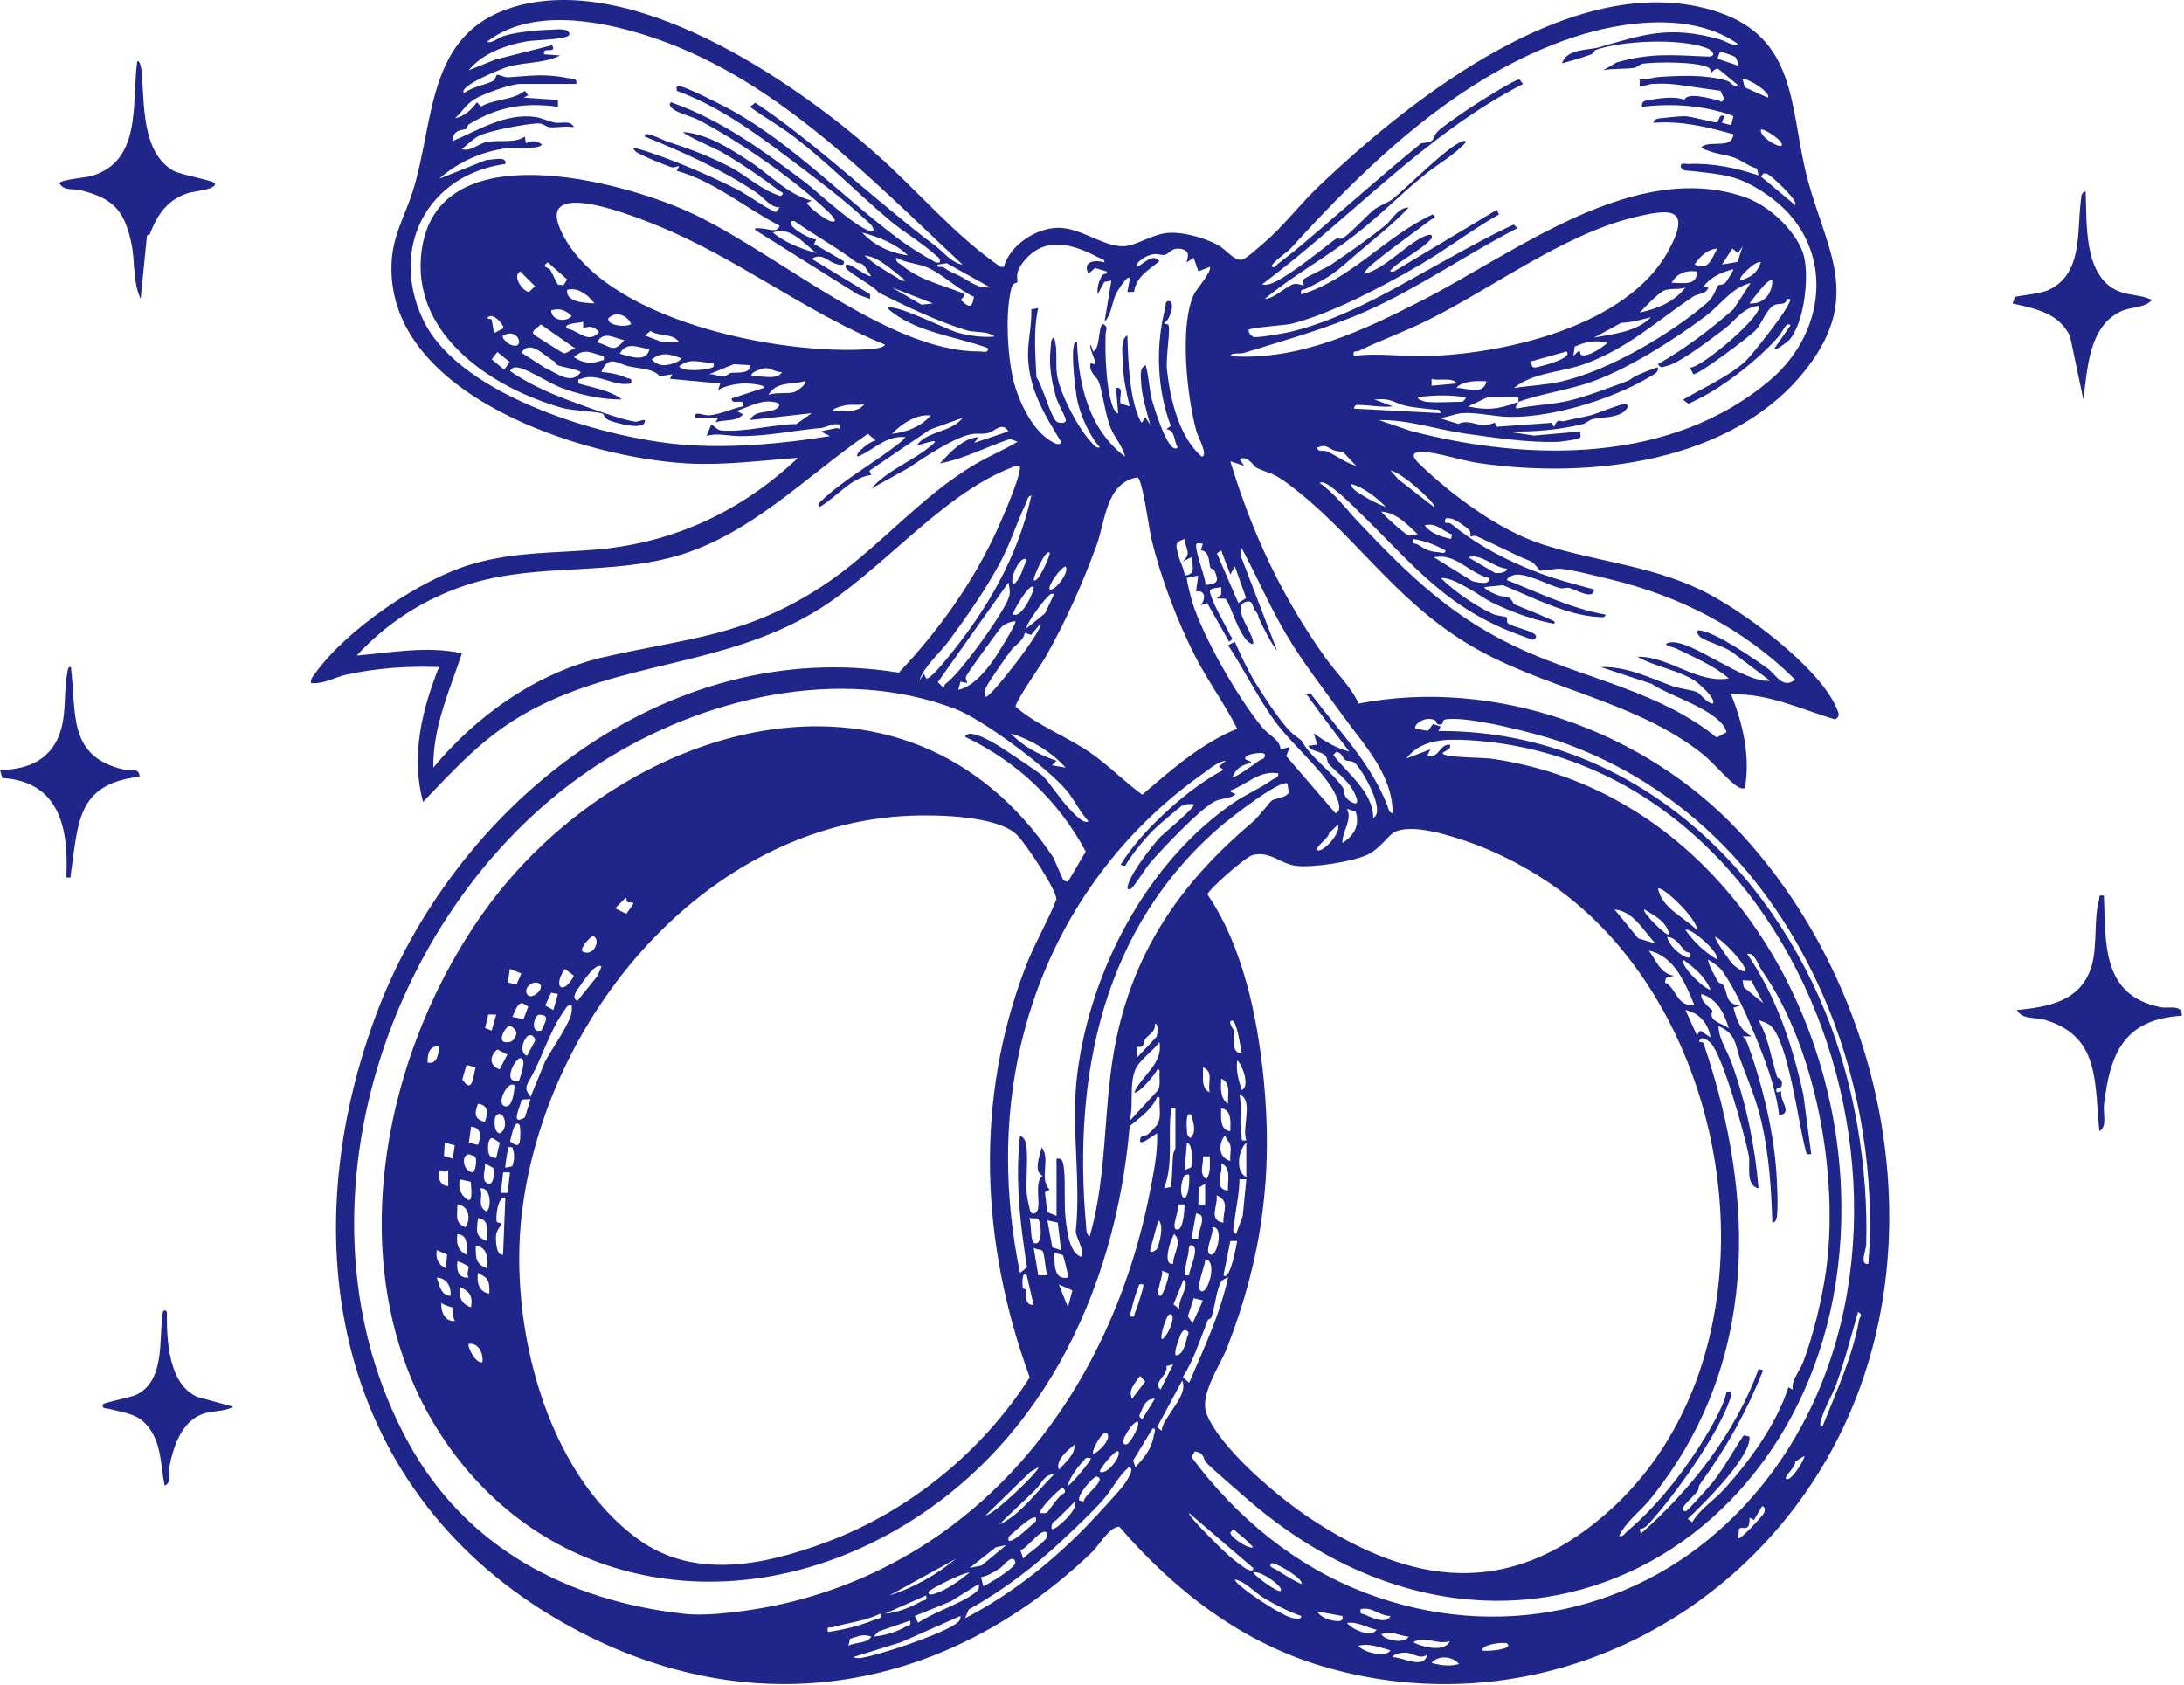 <svg xmlns="http://www.w3.org/2000/svg" width="955" height="737" viewBox="0 0 955 737" fill="none"><path d="M223.996 3.245C275.876 -12.835 345.846 34.395 382.986 67.205C401.366 83.445 417.156 102.685 437.496 116.705L438.967 116.725L438.977 116.694C441.517 107.355 452.806 99.795 462.496 99.615C473.236 99.425 483.887 109.295 493.257 107.455C498.177 106.495 504.026 102.705 509.746 101.955C516.496 101.065 526.187 103.835 532.227 106.955C536.006 108.905 539.757 114.385 543.227 113.515C545.067 113.054 550.686 107.915 552.606 106.285C561.276 98.895 568.237 89.515 576.467 81.665C617.567 42.445 690.226 -14.925 750.996 5.185C784.856 16.384 782.766 45.515 789.286 73.894C796.856 106.845 815.416 127.845 790.406 160.604C758.416 202.504 695.286 209.604 646.656 202.524C639.526 201.484 628.656 197.875 622.446 197.655C616.236 197.435 617.726 200.085 620.986 203.205C635.116 216.745 655.577 231.915 674.217 237.975C697.127 245.425 720.677 247.084 743.377 257.814C761.177 266.225 795.657 291.625 803.217 309.975C804.047 311.994 804.756 313.265 802.417 314.604C787.547 310.214 772.896 302.974 756.996 303.694C762.146 316.674 765.436 330.754 762.986 344.694C761.436 344.994 760.676 344.535 759.446 343.745C755.626 341.285 749.047 333.335 744.477 329.715C714.007 305.625 673.746 301.235 641.076 281.115C608.406 260.995 591.477 232.505 562.887 211.305C556.407 206.505 554.666 207.054 549.246 204.484C548.376 204.073 545.746 199.045 541.986 200.715L543.986 203.694L537.986 201.715C547.466 233.065 560.547 260.995 579.557 287.635C584.247 294.205 590.887 300.425 594.047 307.685C653.777 296.055 719.476 319.715 760.496 363.685C821.846 429.435 845.197 534.175 808.837 618.055C770.537 706.425 673.517 756.375 579.217 728.965C542.997 718.435 513.747 695.755 489.427 667.645C485.167 667.645 480.187 676.204 477.517 678.765C413.537 740.055 329.587 754.815 250.307 711.885C149.777 657.445 126.147 548.435 163.937 445.175C197.657 353.055 290.936 277.515 393.026 294.165C410.246 276.065 425.836 254.265 436.146 231.385C438.747 225.605 445.257 210.755 445.967 205.185C446.317 202.435 443.727 203.935 442.267 204.495C411.487 216.325 385.097 250.285 356.307 267.535C316.187 291.565 272.026 289.005 231.656 310.885C212.406 321.325 199.866 335.145 184.996 350.705C179.566 330.885 184.477 310.275 191.977 291.715C178.447 291.175 164.966 292.145 151.736 294.965C146.446 296.095 141.536 299.335 135.986 298.705C135.746 296.865 137.026 295.575 137.996 294.225C151.896 274.965 184.417 252.824 207.217 246.444C226.007 241.184 242.457 241.945 261.276 240.285C295.026 237.305 324.497 223.335 348.967 200.205C332.897 201.385 316.627 203.575 300.427 202.665C254.747 200.095 169.927 173.005 171.177 116.215C171.467 103.115 176.907 95.015 180.477 83.725C190.126 53.185 186.207 14.955 223.996 3.245ZM637.986 727.685C635.266 724.235 628.816 723.665 625.996 727.205C629.896 728.285 634.056 728.865 637.986 727.685ZM614.507 722.685C613.547 722.665 609.056 723.155 608.996 724.685C613.356 724.715 622.827 730.174 623.977 723.694C620.587 725.854 617.997 722.745 614.507 722.685ZM393.967 718.175L372.996 724.685C374.456 725.125 375.216 725.265 376.746 725.005C385.476 723.485 409.236 715.455 416.696 710.905C418.266 709.945 420.307 708.924 419.977 706.694L393.967 718.175ZM607.986 721.705C603.316 720.415 598.916 718.475 593.986 719.705C595.907 722.515 606.046 725.185 607.986 721.705ZM658.977 718.705C658.107 718.015 648.567 718.785 647.986 721.685C648.946 722.435 662.326 721.375 658.977 718.705ZM633.986 717.705C628.316 719.535 622.836 714.975 617.996 718.185C621.826 720.305 631.746 722.745 633.986 717.705ZM380.986 715.705C377.216 714.385 375.196 715.655 371.666 716.685L370.996 719.694C374.056 718.094 379.146 718.795 380.986 715.715V715.705ZM615.986 715.705C611.686 715.455 608.256 712.755 603.986 714.705C605.677 717.505 614.346 718.935 615.986 715.705ZM384.187 713.455L381.986 715.694C386.476 715.364 392.356 713.655 396.116 711.305C397.436 710.475 398.506 711.195 397.977 708.705L384.187 713.455ZM601.977 712.705C597.587 711.785 593.696 709.075 588.986 709.705C590.887 712.415 599.636 716.435 601.977 712.705ZM384.977 705.694C378.307 708.874 371.227 709.575 364.307 711.555C362.627 712.035 361.506 710.805 361.996 713.685C368.826 712.785 376.576 710.805 382.986 708.135C384.556 707.485 385.446 708.274 384.986 705.694H384.977ZM415.666 700.354L399.996 706.705H399.986L401.477 709.665C408.277 704.995 420.076 701.384 426.356 696.564C427.986 695.315 428.277 694.834 427.977 692.694L415.666 700.354ZM575.986 704.705C576.976 706.795 580.417 708.245 582.557 708.625C584.457 708.965 587.816 709.605 586.986 706.705L575.986 704.705ZM607.981 706.704C603.114 706.651 600.054 702.515 594.996 703.694C594.506 706.304 595.496 705.455 596.986 706.145C599.524 707.344 606.434 710.539 607.981 706.704ZM539.986 690.694C540.296 691.914 541.597 692.835 542.517 693.655C546.657 697.315 559.736 705.994 564.696 707.475C565.556 707.735 569.207 708.514 568.977 706.694V706.705C563.537 704.825 557.367 701.705 552.467 698.705C548.307 696.165 544.756 691.744 539.986 690.694ZM493.486 641.715C489.046 645.555 486.226 651.465 482.496 655.705C477.286 661.625 470.676 667.775 465.496 672.665C452.696 684.755 439.106 695.255 423.616 703.835L421.986 707.694C443.896 696.344 463.376 680.345 480.026 662.215C483.546 658.375 487.856 653.715 490.626 650.405H490.637C491.377 649.515 497.176 641.615 493.486 641.715ZM642.477 323.705C632.707 323.115 621.436 323.105 614.986 331.685L625.467 327.694L623.986 330.685C629.386 331.815 629.537 325.185 633.977 325.705C635.136 328.015 629.887 328.775 630.986 329.685C633.026 331.375 648.586 331.274 652.356 331.814C744.066 344.984 801.586 431.765 805.026 520.145C810.846 670.024 664.127 758.835 544.967 655.205C542.027 652.645 528.609 641.057 527.257 639.405C526.037 637.915 526.806 635.355 522.467 634.725L520.996 637.165C540.486 663.515 566.517 685.044 597.437 696.734C654.606 718.354 716.706 705.265 759.326 662.045H759.337C865.837 554.055 797.146 333.085 642.477 323.705ZM417.757 310.035C367.087 290.705 306.857 305.185 262.467 333.675C169.167 393.565 123.757 530.725 178.467 630.715C203.897 677.195 248.656 700.195 299.416 705.765C311.066 707.045 331.386 703.954 343.026 701.234C430.516 680.814 485.817 607.355 502.677 521.885C504.377 513.275 506.277 504.494 505.977 495.694C505.683 495.308 496.247 503.313 498.967 497.185C499.337 496.345 501.107 496.785 501.887 496.095C507.607 490.975 507.406 490.085 506.986 482.175C506.926 481.055 507.646 479.435 505.996 479.705C503.576 485.265 498.596 488.655 493.986 492.435C487.686 565.725 454.116 635.245 387.996 671.215C318.976 708.775 237.056 694.815 193.146 628.015C148.027 559.375 165.756 463.435 211.156 399.375C269.796 316.635 395.296 277.665 460.576 374.944L464.977 384.995L466.946 385.685L474.767 372.375C462.717 349.995 444.857 333.184 421.977 322.194C423.927 317.695 437.176 326.435 439.906 328.255C442.636 330.075 454.396 337.865 455.916 339.245C458.196 341.315 464.586 350.704 467.356 353.435C469.246 355.295 473.587 360.645 475.977 359.185C472.357 355.305 469.757 349.684 466.427 345.734C457.847 335.524 429.536 314.515 417.746 310.015L417.757 310.035ZM386.986 705.685C392.086 705.335 398.587 702.775 403.007 700.185C404.307 699.425 405.526 700.364 404.977 697.705V697.694L386.986 705.685ZM388.986 697.685C399.096 694.545 409.876 688.485 417.986 681.705L388.986 697.685ZM423.986 687.705C421.367 687.525 406.112 695.192 406.007 696.194C405.807 698.214 408.707 696.944 409.477 696.694C413.996 695.214 420.196 690.775 423.986 687.705ZM559.977 695.685C561.666 694.044 550.526 686.305 547.986 687.705C549.007 689.465 558.917 696.725 559.977 695.685ZM443.977 683.205C443.077 678.885 438.427 685.064 437.477 685.685C435.137 687.225 431.627 689.375 428.967 689.705L429.986 693.694H429.996C432.426 692.594 444.445 685.445 443.977 683.205ZM568.977 692.694C570.765 690.784 557.196 682.735 555.986 683.705C554.267 685.095 557.246 685.934 557.856 686.314C561.466 688.574 565.087 690.905 568.967 692.705L568.977 692.694ZM642.757 368.425C634.657 365.575 617.546 359.895 609.706 363.925C607.266 365.175 603.306 371.135 598.366 373.585C591.756 376.855 573.866 379.595 566.566 378.615C559.806 377.715 555.326 372.005 547.727 373.944C544.557 374.754 528 389.362 528.007 391.194C543.397 413.714 549.767 444.335 552.517 471.395C556.777 513.255 551.866 549.895 536.736 588.955C533.506 597.295 524.257 610.144 527.666 618.484C533.946 633.854 559.227 654.965 573.057 664.115C617.506 693.525 659.736 698.855 701.986 662.215C779.466 595.015 763.086 452.925 685.606 392.075H685.627C673.277 382.375 657.587 373.655 642.757 368.425ZM519.986 661.705C518.979 662.737 536.007 679.245 537.757 680.705C538.788 681.566 544.167 685.755 545.017 686.135C545.967 686.565 548.146 687.625 547.986 685.705H547.977L519.986 661.705ZM435.437 676.645L423.986 685.685L429.196 684.615L439.986 675.705L435.437 676.645ZM444.626 365.055C436.226 356.765 410.036 356.265 398.496 356.705C308.166 360.175 237.967 445.525 228.106 531.314C222.596 579.244 238.317 643.555 279.047 673.125C303.687 691.015 334.466 684.425 361.246 674.455C397.476 660.965 429.507 634.854 450.267 602.354C428.877 543.845 425.996 481.375 448.496 422.705C452.366 412.625 458.017 403.295 461.967 393.265C461.676 388.692 449.269 370.053 445.003 365.446L444.626 365.055ZM457.986 671.215C456.866 665.755 448.436 678.304 446.126 677.814H446.116L447.486 681.675C448.976 679.345 458.496 673.725 457.986 671.215ZM540.986 670.194C539.397 668.944 539.816 667.945 537.996 670.205C537.717 671.985 545.686 677.504 547.986 676.685C546.156 674.455 543.256 671.984 540.986 670.194ZM452.986 663.705C451.546 662.395 444.496 669.015 443.086 670.295C441.976 671.305 440.576 671.775 440.996 673.694C442.436 675.004 449.486 668.384 450.896 667.104C452.006 666.095 453.406 665.625 452.986 663.705ZM770.486 658.725L766.967 664.715L764.996 663.705C765.356 670.795 761.486 666.955 760.446 668.665L759.998 672.696C760.826 673.814 770.227 663.334 771.007 662.215C772.267 660.385 771.646 658.635 770.486 658.725ZM770.366 424.325C768.906 422.265 767.156 416.125 763.996 417.185C776.586 435.415 783.847 457.175 788.547 478.715L791.986 504.685C789.786 505.065 789.976 504.514 789.486 502.734C786.326 491.254 782.106 456.265 774.446 448.725C773.556 447.855 770.377 446.344 768.977 446.194C773.357 453.864 774.436 462.765 777.066 470.915C777.367 471.835 779.877 471.465 779.007 475.075C778.786 475.975 775.787 475.245 776.986 477.694L778.977 477.194C777.727 481.004 784.376 486.895 777.986 487.685C776.306 474.855 771.787 463.295 766.877 451.465C763.527 443.395 758.456 432.025 752.956 424.415C751.816 422.835 748.716 420.725 746.996 419.685C746.226 420.585 750.357 427.695 751.137 429.085C751.707 430.105 753.346 430.385 753.696 430.975C755.466 433.935 754.296 439.345 760.986 439.705L757.977 440.705C759.547 446.105 760.686 450.395 765.986 453.205H761.996C762.916 454.015 763.606 454.985 764.036 456.155C770.256 472.785 775.347 493.735 776.677 511.505C777.027 516.145 777.626 528.025 776.956 532.165C776.766 533.335 776.326 534.535 774.996 534.705C774.526 520.055 773.627 505.425 770.307 490.885C768.117 481.255 764.537 472.785 761.167 463.935C758.617 457.205 759.666 452.335 751.477 448.715C751.327 453.925 755.326 459.545 757.246 464.944C763.556 482.614 767.397 500.995 768.967 519.715C762.997 518.275 765.507 509.495 764.727 505.465C762.977 496.485 753.437 461.785 748.047 456.145C747.147 455.205 743.946 452.585 742.986 455.215C742.676 456.065 744.556 455.225 744.956 456.405C768.156 524.725 769.006 597.255 721.496 655.715C717.176 661.025 711.116 665.225 707.986 671.694C709.866 672.134 710.366 670.645 711.486 669.705C726.046 657.495 739.977 638.975 749.177 622.395C751.387 618.415 754.066 613.045 754.996 608.705C757.806 608.205 757.226 609.705 756.536 611.755C751.256 627.405 731.986 654.525 720.536 666.785C719.576 667.815 718.436 668.564 716.996 668.734L717.486 670.705C739.746 651.075 758.637 626.855 769.007 598.715L770.977 599.205C764.047 616.635 755.347 632.475 744.347 647.635C741.717 651.255 743.507 649.525 742.517 651.665C741.726 653.365 736.786 657.415 735.996 659.225C735.486 660.405 736.407 661.295 737.477 660.705C738.227 660.295 747.827 649.625 748.967 648.185C753.797 642.105 758.026 634.134 762.486 627.685L764.996 628.215C765.996 636.925 744.556 657.995 737.996 664.225L739.967 665.685C743.297 659.915 749.506 656.164 753.956 651.225C765.326 638.625 776.747 622.864 782.007 606.694L783.977 607.715C783.057 604.015 786.876 599.735 788.446 595.675C792.766 584.535 796.757 567.935 798.467 555.725C804.187 514.855 794.226 458.165 770.356 424.345L770.366 424.325ZM461.656 664.984C460.017 665.254 459.417 668.054 459.996 668.685C460.956 669.725 472.086 659.954 469.986 656.694H469.977L461.656 664.984ZM460.986 644.705C456.667 644.635 455.426 648.805 453.017 651.225C447.757 656.485 442.186 661.395 436.986 666.685C446.416 662.345 453.536 651.955 460.986 644.705ZM450.486 643.694L430.996 662.694C433.956 662.954 455.175 642.756 453.986 641.705L450.486 643.694ZM464.486 650.725C463.745 650.656 453.568 660.393 454.986 661.694C455.906 661.644 456.956 661.945 457.786 661.465C458.426 661.095 462.906 653.974 464.986 653.194C466.626 652.434 465.116 650.785 464.486 650.725ZM479.467 645.694C478.327 645.454 470.627 654.004 471.977 656.185L473.967 656.685C473.117 654.425 484.836 646.825 479.467 645.694ZM70.967 575.174C71.137 573.684 71.757 572.115 72.967 573.694L72.977 573.704C72.837 585.694 73.567 605.365 86.297 610.885L101.987 615.194C97.807 617.504 92.657 616.774 88.267 618.484C79.287 621.985 75.807 632.625 74.087 641.305C73.547 644.025 75.267 648.344 71.997 649.694C70.197 641.134 70.747 632.225 65.417 624.765C60.667 618.105 55.097 618.094 47.967 616.164C46.647 615.804 44.407 616.254 44.967 614.204C45.198 613.364 57.198 611.154 59.688 609.914C71.957 603.814 69.597 586.834 70.967 575.174ZM476.986 637.705C474.436 637.235 474.867 637.715 473.677 638.925C471.577 641.065 467.306 646.684 466.996 649.694C468.606 649.094 477.605 638.186 476.986 637.705ZM784.937 639.215C785.486 641.345 779.958 645.724 780.986 646.694C782.946 648.544 789.675 637.417 788.977 636.705L784.937 639.215ZM488.977 634.694C487.946 633.546 480.168 642.954 480.986 643.685C484.346 645.085 490.537 636.434 488.977 634.694ZM469.977 631.694C466.987 634.094 461.387 638.624 462.996 642.694C465.806 639.604 470.117 636.174 469.977 631.694ZM504.526 627.725C504.696 626.685 505.866 624.465 503.996 624.705L495.477 638.705L496.486 641.675C500.476 637.165 503.516 633.825 504.526 627.725ZM483.977 626.705C482.197 625.165 477.098 634.592 477.996 635.694C480.516 635.274 486.436 628.825 483.977 626.705ZM492.486 631.675C494.666 631.625 501.286 617.365 495.316 623.035C494.336 623.966 488.617 631.755 492.486 631.675ZM505.946 624.155L507.977 625.685C508.247 622.525 510.257 620.375 511.547 618.255H511.536C514.056 614.075 518.967 608.644 516.977 603.694L505.946 624.155ZM812.486 573.694C809.436 584.234 806.767 594.855 803.007 605.205C801.127 610.385 797.897 615.455 796.427 620.625C796.157 621.584 795.169 623.928 796.979 623.675C803.029 608.368 810.037 593.482 812.956 577.115C813.216 575.665 814.826 575.254 812.486 573.694ZM504.977 611.705C501.527 611.545 499.997 614.455 499.007 617.225C498.387 618.975 497.357 619.165 499.477 620.675L504.967 611.705H504.977ZM498.486 601.715C496.386 604.855 493.127 607.835 494.996 611.694L500.776 604.185L498.486 601.715ZM510.017 597.425C511.166 601.365 503.666 604.515 507.486 607.675L512.977 596.705L510.017 597.425ZM536.977 558.694C536.864 558.556 534.427 559.685 533.986 560.444C531.706 564.404 531.276 571.945 529.666 576.135C529.436 576.735 528.346 576.785 528.076 577.455C524.736 585.855 522.136 594.435 517.227 602.215L519.956 604.694H519.967C526.447 589.675 533.487 574.764 536.977 558.694ZM210.977 595.694C211.366 592.084 209.466 587.165 204.986 587.705C204.127 588.526 207.927 596.594 210.977 595.694ZM518.477 581.705C516.767 581.115 515.627 585.264 515.227 586.435C514.537 588.494 513.676 590.435 513.996 592.694C517.266 592.844 518.446 587.555 518.986 585.155C519.256 583.955 520.666 582.475 518.477 581.705ZM511.486 574.715C510.226 574.775 507.147 583.823 507.996 585.694C510.276 585.234 515.046 574.545 511.486 574.715ZM519.416 575.635L521.486 578.685L525.986 568.715V568.705L521.996 567.694L519.416 575.635ZM192.996 569.694C192.666 573.524 194.506 578.155 198.986 577.685C197.717 576.225 198.416 572.596 197.807 571.865C197.577 571.585 193.916 570.834 192.996 569.694ZM499.986 561.705C497.416 561.235 498.206 562.155 497.526 563.685C496.006 567.084 494.936 571.994 493.996 575.694C496.616 576.184 495.757 575.185 496.446 573.705C497.136 572.225 500.386 562.197 499.986 561.705ZM513.137 570.395L515.986 572.685C513.957 570.024 521.096 561.065 517.477 559.705L513.137 570.395ZM200.996 562.694C200.536 566.974 201.647 570.314 205.977 571.694C206.816 566.605 205.356 564.784 200.996 562.694ZM466.979 571.669L468.927 564.314L462.996 561.705L466.979 571.669ZM448.977 557.694C446.597 555.315 447.097 562.525 447.217 563.205C447.327 563.835 448.606 563.525 448.776 564.175C449.146 565.585 447.426 570.825 451.986 570.685L448.977 557.694ZM190.986 558.705C192.096 561.935 192.657 566.384 196.977 566.694C197.456 562.675 195.346 558.885 190.986 558.705ZM507.996 555.694C509.286 556.914 504.377 566.785 507.486 566.675C508.586 566.635 511.577 557.494 510.937 556.774L507.996 555.694ZM208.996 556.694C208.326 560.424 209.427 565.244 213.977 565.694C214.007 563.454 214.197 560.874 212.677 558.984H212.687C212.425 558.654 209.127 556.525 208.996 556.694ZM526.996 550.694C527.296 553.014 522.147 564.004 525.496 564.685C528.386 565.275 532.476 551.224 526.996 550.694ZM460.996 547.694C461.196 552.364 460.526 560.045 466.986 558.685C467.356 558.344 465.106 549.275 464.746 548.935C464.206 548.425 462.006 548.434 460.996 547.694ZM204.866 553.875C204.726 553.645 200.396 551.255 199.996 551.705C199.496 555.625 200.496 559.114 204.986 558.694C203.727 557.264 205.206 554.435 204.866 553.875ZM534.996 557.685C537.836 560.624 540.756 544.047 540.986 542.705H537.996L534.996 557.685ZM521.477 544.705C519.457 543.825 519.937 546.715 519.687 547.875C519.137 550.485 518.366 553.715 518.066 556.285C517.836 558.255 518.247 557.715 519.977 557.685V557.694C519.847 555.334 524.636 546.085 521.477 544.705ZM454.017 557.685H457.986C457.006 555.534 456.916 548.054 455.736 546.944C455.146 546.395 453.026 546.414 451.996 545.694L454.017 557.685ZM535.986 332.715C532.506 333.025 528.586 336.494 525.486 338.694C485.826 366.844 457.597 408.375 446.267 457.484C438.697 490.304 439.297 523.765 446.007 556.715L449.106 554.225C446.026 535.215 443.887 515.915 446.007 496.715C447.627 497.125 448.346 498.905 448.656 500.385C449.696 505.315 448.467 516.505 448.977 522.175C449.207 524.685 450.017 527.254 450.477 529.734C451.357 530.794 451.756 531.144 452.996 530.234C455.896 528.114 451.626 516.905 455.986 514.215C451.696 512.635 454.736 505.245 455.486 501.725C459.566 506.855 454.157 515.645 458.986 520.225L456.927 521.345L457.937 530.085L461.986 531.725V506.694C463.916 506.404 464.667 507.475 464.977 509.205C466.126 515.515 465.086 526.104 465.986 533.194C466.666 538.534 467.537 548.064 472.967 549.694C474.256 546.254 470.136 540.665 470.406 538.215C472.756 516.665 468.246 492.795 470.996 470.205C476.536 424.655 501.497 376.935 539.677 350.885C544.777 347.405 551.146 344.705 555.996 341.205C557.126 340.395 559.186 340.165 558.996 338.205C550.616 336.705 545.206 343.175 537.996 345.705C537.657 347.045 542.126 346.785 538.996 348.205C536.586 349.295 533.317 349.245 530.717 350.705C524.097 354.435 508.567 370.874 503.017 377.225C501.247 379.254 495.717 388.054 494.477 388.685C492.717 389.585 492.916 387.894 493.356 386.564C495.177 381.054 503.246 370.455 507.336 366.045C508.396 364.905 523.256 352.635 521.986 351.705C520.276 351.615 518.637 351.495 517.007 352.215C516.307 352.525 506.596 360.835 505.336 362.045C500.706 366.485 495.177 373.255 491.967 378.685L489.996 378.205C495.436 369.185 504.027 360.255 511.977 353.185C518.587 347.295 527.236 340.635 534.986 336.685L532.996 335.205L535.986 332.715ZM190.986 546.705C190.396 550.375 191.637 553.075 194.967 554.705L194.977 554.694L195.496 548.645L190.986 546.705ZM207.996 544.705C208.136 549.865 207.587 552.504 212.977 554.694C213.456 550.404 213.216 545.475 207.996 544.705ZM681.956 324.225C672.176 320.805 640.536 312.625 631.666 314.705C630.867 314.896 630.926 316.575 630.477 316.705C627.727 317.465 628.106 315.314 627.646 315.064L627.637 315.075C623.037 312.605 617.607 317.374 618.986 318.685L624.387 319.625L626.606 316.625L629.967 317.734L628.986 319.685C707.346 319.325 769.327 372.155 798.007 442.175C810.837 473.505 816.976 510.345 816.036 544.234C815.966 546.674 812.986 553.424 816.986 552.694C819.926 515.155 813.547 474.835 799.177 440.005C776.927 386.105 737.576 343.675 681.956 324.225ZM513.486 539.715C512.746 539.716 507.557 553.584 512.977 552.694C512.807 548.534 517.206 543.195 513.486 539.715ZM220.977 523.685C217.477 523.135 216.697 532.485 217.187 534.215C217.377 534.905 219.026 534.475 219.026 535.194C219.026 536.514 217.166 537.755 216.906 540.155C216.736 541.756 216.797 549.424 219.986 548.685H219.977L220.977 523.685ZM529.507 548.685C532.367 549.283 535.286 535.824 529.996 536.694C531.296 539.094 525.887 547.925 529.507 548.685ZM199.996 539.705C199.476 543.715 200.097 546.854 203.977 548.694C204.127 545.084 204.846 539.995 199.996 539.705ZM503.036 546.234C502.305 548.709 505.159 546.896 505.659 546.47L505.717 546.415C506.827 544.895 509.326 535.234 506.486 533.694L503.036 546.234ZM460.156 545.524L463.977 546.694L462.526 534.655L457.986 533.705L460.156 545.524ZM449.986 532.705C451.316 534.925 450.217 543.213 452.496 543.694C456.346 544.494 455.126 533.605 453.836 532.845L449.986 532.705ZM208.996 532.694C208.586 537.524 207.277 540.814 212.977 542.694C212.927 539.124 214.326 533.114 208.996 532.694ZM520.996 541.685H523.967C523.657 538.115 528.546 530.904 522.996 530.694L520.996 541.685ZM562.977 342.694C560.026 340.435 537.458 358.194 533.967 361.185C482.047 405.705 469.017 470.475 474.927 536.255C475.087 537.985 474.787 539.534 476.486 540.694C484.696 512.214 482.057 482.575 488.297 453.515C496.877 413.615 517.687 384.825 548.007 359.225C550.207 357.364 555.287 350.604 556.267 349.984C557.757 349.035 561.937 349.124 563.547 346.685L562.977 342.705V342.694ZM541.986 515.685C541.936 522.494 540.177 529.145 539.597 535.895C539.457 537.504 538.427 538.385 540.496 539.685L543.406 531.785L544.986 515.705L541.986 515.685ZM514.986 526.694C516.136 528.754 511.697 537.154 514.496 537.694C517.646 538.294 517.907 528.614 517.977 526.694H514.986ZM199.996 526.705C200.066 531.035 198.617 534.875 203.496 536.675C206.116 533.025 204.946 527.165 199.996 526.705ZM531.986 522.694C532.726 527.174 528.117 533.684 534.977 534.694C534.617 529.495 538.106 525.534 531.986 522.694ZM212.486 529.675C214.836 529.725 215.156 518.875 209.986 519.705C211.426 523.315 208.376 527.145 212.486 529.675ZM524.156 519.375L523.986 526.715H526.977V517.705L524.156 519.375ZM200.996 515.705C200.466 519.765 201.127 522.314 204.507 524.694C207.176 525.774 205.777 517.927 205.866 516.825H205.856L200.996 515.705ZM519.977 513.694C517.777 513.354 517.567 514.555 517.047 516.245C515.097 522.615 518.396 527.815 519.696 519.915C520.036 517.835 520.107 515.794 519.977 513.694ZM218.996 521.694H221.986L222.986 512.705H219.996L218.996 521.694ZM533.996 508.694C534.996 513.094 530.217 519.805 536.977 520.685C536.577 516.595 538.736 510.794 533.996 508.694ZM513.986 484.694C511.646 484.564 512.216 484.355 511.986 486.175C510.656 496.605 513.206 509.185 508.986 519.685L511.986 519.075C512.696 514.485 512.547 509.735 512.937 505.155C513.047 503.875 513.977 502.524 513.977 502.194V484.694H513.986ZM192.477 511.675C191.047 514.435 192.266 518.704 195.986 518.685V511.685L194.146 512.455L192.477 511.675ZM211.996 508.694C212.536 511.674 209.897 516.215 213.507 517.685C215.717 518.584 216.576 512.234 215.776 510.895C215.585 510.584 212.746 509.264 211.996 508.694ZM525.996 505.685C526.406 509.374 523.997 513.025 527.496 515.685C529.586 512.815 528.966 509.015 528.986 505.685H525.996ZM544.986 499.694C541.476 502.794 539.997 512.584 544.986 514.694V499.694ZM205.316 504.835C201.427 504.675 202.376 512.025 206.496 512.665C208.046 512.605 208.587 507.044 207.837 505.854C207.587 505.465 205.926 505.275 205.316 504.835ZM517.996 511.694L520.816 510.524C521.366 509.703 521.856 500.134 518.996 499.694L517.996 511.694ZM223.967 501.694C221.297 501.424 222.367 501.675 222.007 503.185C221.727 504.354 220.717 510.42 220.996 510.685L224.007 510.024C224.947 506.995 225.196 504.684 223.977 501.694H223.967ZM536.427 498.225C535.817 497.585 536.176 496.425 535.486 496.705C532.616 500.565 532.787 506.185 537.967 507.705C537.657 503.505 539.286 501.244 536.416 498.234L536.427 498.225ZM194.146 505.535L197.977 506.694L198.847 500.865L194.467 499.675L194.146 505.535ZM215.456 497.715C213.066 497.096 212.887 504.024 214.217 505.444C214.527 505.774 216.467 506.815 217.017 506.245L218.547 499.694L215.456 497.715ZM226.977 491.694C224.607 489.475 223.486 498.425 222.986 499.095C227.336 502.645 227.446 499.845 227.526 495.685C227.546 494.734 227.477 492.155 226.977 491.685V491.694ZM205.026 499.615L208.977 500.694C210.336 497.224 210.796 493.174 205.986 492.694L205.026 499.615ZM541.986 478.694C543.226 484.274 541.766 490.975 542.836 496.314C543.206 498.164 542.207 499.135 544.977 498.685C542.897 493.164 548.316 480.734 541.986 478.694ZM520.977 487.694C518.527 485.335 518.836 492.043 518.946 493.234C519.116 495.004 518.636 496.465 520.486 497.665C523.436 495.075 521.717 490.845 520.977 487.685V487.694ZM218.486 495.675C222.926 493.545 220.306 484.804 216.996 487.694C216.066 488.504 215.566 495.035 218.486 495.675ZM917.769 393.895C918.248 392.175 917.248 391.255 919.988 391.705H919.979C920.778 412.945 919.059 435.255 944.719 440.465C948.049 441.145 954.668 439.055 953.988 444.194C928.728 445.734 922.618 460.715 919.998 483.215C919.578 486.835 921.548 492.635 917.998 494.705C915.808 473.765 918.458 453.125 894.188 446.005C890.009 444.775 883.988 445.895 881.988 441.715C895.918 440.295 909.839 437.855 914.519 422.725C917.188 414.105 915.499 402.044 917.769 393.895ZM533.986 484.705C533.926 488.095 533.187 494.244 537.977 494.694C538.037 491.304 538.776 485.155 533.986 484.705ZM208.996 482.705C207.466 486.955 207.197 489.164 211.977 490.694C213.336 487.234 213.806 483.175 208.996 482.705ZM506.977 455.694C504.257 459.584 498.257 463.534 496.486 467.694C493.666 474.304 495.797 483.135 493.977 490.175L506.467 476.665C507.327 474.635 507.076 472.325 506.986 470.175C506.936 469.045 507.626 467.424 505.996 467.694C505.536 469.503 497.386 478.973 495.989 477.677C499.452 470.071 508.746 465.061 506.977 455.694ZM228.116 480.835C227.366 484.455 222.937 492.515 229.496 488.705L231.986 480.705L228.116 480.835ZM224.977 474.705C222.417 472.095 216.837 482.274 220.496 483.694C224.156 485.114 224.966 476.775 224.977 474.705ZM533.996 471.694C533.876 475.424 533.307 480.425 536.977 482.685C536.747 478.755 538.476 473.604 533.996 471.694ZM249.977 439.694C248.007 439.284 247.646 440.674 246.727 441.944C240.227 450.964 237.157 462.455 232.007 471.435C229.667 475.514 229.366 476.025 231.996 479.685L238.236 464.455C241.256 458.795 247.266 450.345 249.437 444.655C250.066 443.005 250.137 441.425 249.977 439.705V439.694ZM525.996 466.694C526.306 470.374 524.907 475.934 528.977 477.694C527.877 473.644 530.996 468.814 525.996 466.694ZM495.989 477.677C495.988 477.679 495.987 477.682 495.986 477.685V477.675C495.987 477.676 495.988 477.676 495.989 477.677ZM540.996 463.694C540.396 468.414 541.576 472.325 542.996 476.694C546.676 475.054 543.296 465.674 540.996 463.694ZM202.146 472.045C206.656 478.765 206.806 470.735 207.986 466.725L203.996 465.685L202.146 472.045ZM227.486 462.715C225.366 462.755 219.217 473.965 226.967 472.685C227.347 471.234 230.726 462.645 227.486 462.715ZM217.437 458.944C213.967 461.964 213.866 465.974 218.496 467.645L221.856 461.155L217.437 458.935V458.944ZM191.986 457.705C187.777 456.985 186.776 461.274 186.996 464.694C191.216 465.554 191.806 460.805 191.986 457.705ZM504.996 447.694C505.356 451.144 502.636 452.075 500.946 454.185C499.606 455.855 500.916 458.325 497.137 457.785L496.996 462.685L505.706 453.444C506.086 452.524 506.876 447.624 504.996 447.694ZM233.977 455.135C234.107 453.815 232.746 452.444 231.496 452.694C229.246 453.145 226.417 460.365 230.486 461.675L233.977 455.135ZM542.977 460.685C542.616 459.473 540.726 443.635 537.986 446.694C537.636 448.604 539.427 449.565 539.677 451.314C540.027 453.754 537.927 460.375 542.977 460.685ZM225.826 452.015C225.936 450.625 223.927 448.475 222.597 448.745C220.937 449.085 217.727 454.955 220.517 455.685C223.597 456.295 225.046 454.775 225.826 452.015ZM741.996 452.685L743.477 450.694L747.977 453.694C747.056 447.775 743.086 442.895 736.986 441.705L741.996 452.685ZM235.547 443.755C233.247 444.515 231.877 452.395 236.866 450.575C238.036 447.355 241.086 443.665 235.547 443.755ZM212.106 449.564L214.977 450.705L216.986 443.694L213.507 443.665L212.106 449.564ZM743.996 434.694C743.026 437.424 748.547 441.475 748.717 441.885C748.947 442.445 747.767 443.575 748.856 445.225C750.206 447.265 754.017 448.104 755.977 449.694C753.957 443.144 751.006 436.894 743.996 434.694ZM228.467 438.655C225.997 438.655 225.116 442.884 223.986 444.685L228.916 445.675L230.986 440.215L228.467 438.655ZM238.416 439.725L241.956 441.694L243.967 434.715V434.705L240.977 434.135L238.416 439.725ZM720.986 415.705C724.066 419.815 726.106 425.915 731.986 426.705L728.477 427.715L728.007 429.675C733.344 432.174 732.817 440.155 740.973 439.685C736.924 430.166 732.332 418.164 720.986 415.705ZM762.486 431.694L770.986 438.685L765.826 428.865L761.996 428.694L762.486 431.694ZM262.986 422.705C260.776 420.605 255.137 428.874 254.177 430.385C253.307 431.745 249.087 436.335 252.507 437.685L261.406 426.615L262.986 422.705ZM235.017 434.225C239.016 430.535 234.317 428.045 231.257 430.955C228.487 433.585 231.017 437.915 235.017 434.225ZM735.996 419.694C734.746 422.994 746.836 433.795 747.986 432.685C745.226 426.845 741.146 423.374 735.996 419.694ZM246.996 423.694C241.466 431.714 246.216 435.645 250.986 426.715L246.996 423.694ZM222.026 429.615L225.826 430.595L227.956 425.725H227.967L222.986 423.694L222.026 429.615ZM749.986 409.694C749.386 410.344 756.615 420.604 757.576 421.595C758.316 422.365 762.207 425.455 762.977 424.685C764.756 422.904 752.676 410.284 749.986 409.694ZM750.977 419.694C751.575 415.944 738.716 405.175 736.986 406.705C740.946 412.235 745.167 416.184 750.977 419.694ZM728.996 409.705C729.786 413.435 734.207 417.435 737.557 418.645C739.327 419.284 739.487 417.305 738.977 416.725V416.715C738.867 416.595 737.407 416.544 736.587 415.645C734.537 413.385 732.746 409.975 728.996 409.705ZM259.977 409.705C258.897 408.895 257.676 410.525 256.996 411.215C256.496 411.735 253.247 415.355 254.977 416.225C259.506 418.305 262.476 411.585 259.977 409.705ZM716.337 410.354L723.981 412.68C718.614 407.169 714.493 398.595 705.996 397.705L716.337 410.354ZM718.986 397.694C717.876 398.904 728.837 409.815 729.977 408.685C728.686 402.915 723.536 400.434 718.986 397.694ZM741.977 406.694C742.935 402.704 726.726 386.865 724.996 388.694C727.016 397.494 736.307 400.934 741.977 406.694ZM274.276 394.385C273.656 394.025 274.336 392.365 273.496 392.705L269.007 397.205L273.876 399.625L276.986 395.205C276.776 394.225 275.286 394.985 274.276 394.395V394.385ZM29.41 294.365C29.61 293.365 29.56 291.445 30.99 291.705C33.52 312.065 29.48 330.565 53.74 336.455C56.47 337.115 61.13 335.455 61 339.685H60.99C33.37 342.735 34.22 360.225 30.97 382.195C30.71 383.935 31.5 383.875 29 383.695C30.07 362.375 26.17 341.825 0.98 340.215L0 336.705C12.74 336.585 23 331.935 26.72 318.915C29 310.955 27.92 301.885 29.41 294.365ZM581.156 364.335C581.306 366.205 574.778 370.634 575.986 371.694H575.996C577.976 373.434 586.856 364.095 584.977 360.705L581.156 364.335ZM588.986 353.705C591.526 358.515 586.796 363.505 586.996 368.694C592.036 365.464 594.756 360.885 592.786 354.895L588.986 353.705ZM582.996 330.175C589.486 338.565 600.336 346.355 600.486 357.685C606.316 354.675 595.217 335.914 592.467 333.694C590.907 332.434 589.236 333.035 588.276 332.395C587.317 331.744 586.816 329.375 584.467 328.705L582.996 330.175ZM542.427 242.745L558.477 284.675C555.267 280.415 552.917 275.435 550.597 270.685C549.657 268.775 551.196 270.155 548.597 266.575C547.537 265.125 547.966 261.895 544.246 263.405C538.337 265.806 548.656 277.304 547.977 281.685C542.387 281.255 537.896 263.095 535.826 261.845L531.986 261.675L533.996 260.045L533.977 256.685C532.647 257.255 528.477 256.895 529.086 259.064C530.776 265.154 535.046 271.665 537.746 277.425C538.526 279.095 539.747 278.975 537.477 280.665L527.896 263.734L524.977 264.675C527.316 262.025 527.166 257.905 522.996 258.635L523.977 251.685L518.996 252.705C518.618 253.129 521.017 262.304 521.467 263.694C526.367 279.094 541.377 305.355 552.007 318.155C554.907 321.645 559.576 323.315 559.996 327.685L563.986 326.685L562.437 330.645L584.007 355.665C587.626 354.395 584.216 347.725 582.826 345.335C577.206 335.635 564.317 324.944 557.177 314.984C550.037 305.025 544.057 292.875 537.007 282.165L539.977 280.665C542.597 286.745 545.647 293.205 549.097 298.825C552.547 304.445 561.306 317.965 565.836 321.325C571.316 325.395 567.936 323.025 572.026 328.135C576.336 333.525 582.866 338.335 587.036 344.155C587.986 345.475 587.207 347.275 588.937 349.185C590.666 351.095 594.586 352.935 593.187 348.995C590.677 341.945 585.487 338.805 581.017 334.095C580.077 333.105 580.786 331.395 579.126 330.095C576.836 328.315 573.776 328.855 571.996 326.155L575.986 325.645L574.486 320.665C579.346 324.265 584.116 327.105 589.986 328.655C584.206 320.925 578.266 313.354 572.656 305.484C571.906 304.435 571.576 303.525 569.996 303.655L572.996 303.155C585.096 319.225 599.396 333.555 606.706 352.444C607.196 353.704 607.287 355.375 608.977 355.665C608.897 338.585 596.676 326.145 587.406 313.245V313.274C578.736 301.215 569.737 289.865 562.177 277.005C555.097 264.945 549.547 252.025 542.967 239.705L542.427 242.745ZM497.376 208.745C483.576 211.035 483.366 227.975 479.437 238.665C473.367 255.175 465.836 272.115 457.146 287.375C455.236 290.735 443.726 307.055 444.116 309.075C453.886 317.555 466.296 321.895 476.906 329.265C484.806 334.755 491.706 341.864 499.486 347.524C512.216 336.634 525.377 324.995 540.977 318.685H540.986C535.646 307.975 528.047 297.685 522.467 286.715C514.607 271.245 507.567 252.585 503.477 235.705C502.477 231.595 499.616 209.435 497.376 208.745ZM552.977 329.705C551.937 328.685 545.846 329.795 544.986 330.715C542.987 332.845 547.496 332.285 546.977 333.685C543.147 334.415 540.476 336.025 538.986 339.685C539.986 340.525 548.855 333.836 550.496 332.705C551.716 331.865 553.486 332.065 552.986 329.705H552.977ZM406.637 187.845L380.146 205.854L380.996 207.685C372.116 208.825 365.946 217.305 358.486 221.685C356.897 220.695 358.727 219.455 359.507 218.705C368.627 210.005 382.486 202.185 392.316 194.515C393.636 193.485 394.896 192.465 395.986 191.185C387.236 190.265 382.226 196.825 374.996 199.685C373.467 198.164 381.176 192.515 382.986 192.675L379.507 189.685C351.267 209.155 326.526 235.725 291.996 244.185C261.636 251.624 230.536 246.075 200.746 256.935C183.346 263.275 168.546 273.105 155.996 286.675C171.236 285.415 186.897 282.345 201.977 285.715C196.537 302.085 189.236 318.015 189.486 335.685C208.426 312.825 234.867 294.035 264.146 287.345C301.106 278.905 325.817 278.315 359.297 256.495C383.457 240.755 401.717 217.505 426.677 202.875C432.637 199.385 439.067 196.745 444.977 193.175L441.677 191.944C431.417 195.424 421.636 200.635 410.986 202.665C415.576 197.675 421.307 191.475 427.977 191.165L425.986 193.665L440.977 188.665C438.347 184.415 435.227 188.224 432.977 189.064C430.167 190.114 428.426 189.435 425.586 189.755C418.086 190.585 403.646 200.325 397.246 204.655L380.986 213.665C388.466 205.135 399.536 201.605 407.986 194.205C411.776 190.885 401.258 195.114 400.986 194.665C405.35 188.404 415.894 189.231 420.963 182.713L406.637 187.845ZM441.986 320.705C447.576 326.655 454.397 330.035 461.977 332.705L459.996 334.675L465.976 335.673C459.607 328.689 450.951 323.523 441.986 320.705ZM583.316 213.865C581.976 212.855 578.746 210.104 576.996 211.194C583.716 215.814 588.436 222.425 593.946 228.245C616.736 252.315 635.897 271.015 667.297 284.895C695.127 297.204 726.356 302.825 750.666 322.545L754.967 320.225C752.667 310.855 729.986 304.405 722.166 299.035L699.996 291.715C711.146 291.345 721.046 296.285 731.196 300.005C734.046 301.045 740.226 301.794 742.187 302.734C743.457 303.344 746.387 307.545 748.977 307.705C750.597 305.665 742.986 298.995 741.326 297.865C734.096 292.995 723.586 291.604 715.996 287.194C729.926 286.924 741.886 299.044 755.986 296.694C749.496 291.064 740.456 287.285 732.666 283.495C731.795 283.065 725.877 281.885 729.946 281.005C739.106 279.045 762.477 298.914 773.977 297.694L758.896 286.285C754.767 282.675 747.817 281.355 743.677 278.765C742.917 278.295 740.747 275.285 743.477 275.705C750.717 276.805 766.477 287.695 772.896 292.295C776.676 295.005 779.456 301.534 784.956 297.215C762.796 275.135 734.436 260.585 704.106 253.335C698.957 252.105 687.057 249.035 682.467 248.745C679.787 248.575 674.368 249.744 673.547 249.564C672.857 249.414 671.366 246.285 668.937 245.295C661.067 242.085 653.536 237.955 645.656 234.495C644.596 234.025 643.127 234.755 643.057 234.645C642.757 234.164 643.406 232.815 642.316 231.665C641.036 230.325 636.367 227.085 634.437 226.765C632.377 226.425 631.586 226.325 631.986 228.715C633.186 228.565 633.957 228.605 634.937 229.405C646.346 238.675 659.546 245.535 673.456 250.755C680.906 253.545 689.276 255.685 696.986 257.745C697.126 262.825 688.296 257.565 686.246 257.095C684.836 256.775 683.536 257.605 681.937 257.155C676.737 255.695 666.647 250.165 662.017 251.444C661.257 251.654 658.787 252.575 658.996 253.725C673.146 259.305 686.837 266.045 701.977 268.755C702.246 270.425 699.546 269.834 698.456 269.774C684.866 268.994 669.736 261.035 657.227 255.905L648.986 256.755C649.786 258.235 653.397 259.665 654.967 260.285C658.196 261.545 659.697 259.585 662.017 264.205C667.137 266.345 672.497 268.375 677.507 270.725C678.027 270.965 680.886 271.775 679.467 272.765C670.277 271.075 661.036 267.634 652.616 263.564C648.866 261.754 646.126 259.465 641.996 257.225C638.376 255.265 634.126 252.635 629.977 252.755C636.006 258.635 644.846 264.774 652.736 268.484C654.446 269.284 658.515 269.635 658.826 269.965C659.276 270.435 658.487 272.105 659.637 272.785C662.107 274.235 668.517 275.565 670.977 277.255C672.496 278.295 671.156 279.655 670.456 279.755C669.756 279.854 667.707 278.855 666.717 278.515C631.777 266.415 617.426 245.995 592.557 222.205L592.576 222.145C589.916 219.605 586.176 216.025 583.316 213.865ZM450.876 277.655L448.086 276.774C447.486 280.284 443.846 282.115 442.166 284.325C440.046 287.116 431.876 298.715 430.876 301.175C430.206 302.835 430.887 303.075 431.007 304.694H430.996C432.426 306.114 456.747 274.784 454.977 272.694L450.876 277.655ZM443.977 271.694C441.877 271.784 439.496 272.745 437.956 274.165C436.864 275.168 422.879 294.502 422.467 295.765C422.057 297.025 422.726 297.605 422.986 298.685L419.977 298.135L419.007 301.694C425.367 300.314 430.697 293.845 434.437 288.625C435.667 286.915 444.756 272.454 443.996 271.694H443.977ZM410.086 298.314L412.507 300.705C412.906 300.754 412.966 299.445 413.376 299.135C417.336 296.085 422.297 289.715 425.427 285.635C429.117 280.815 440.257 265.485 441.347 260.465C441.827 258.235 441.307 256.835 440.977 254.705L410.086 298.314ZM450.977 216.694C449.247 216.954 449.276 218.725 448.706 219.915C444.556 228.565 441.826 237.705 437.156 246.365C430.986 257.845 422.716 269.685 414.977 280.185C410.737 285.924 404.236 291.034 401.996 297.694L403.996 294.705L404.982 296.687C406.532 297.326 412.587 289.824 413.956 288.165C431.326 267.155 445.117 243.644 450.977 216.694ZM460.977 259.705C459.107 259.285 458.546 260.735 457.456 261.715C455.736 263.255 448.108 273.643 448.986 274.694L456.977 268.194L460.977 259.705ZM451.986 256.705C450.047 254.696 442.43 268.168 442.996 268.694C447.086 270.664 452.666 257.406 451.986 256.705ZM533.977 240.694L532.137 242.024L541.486 263.675L544.887 261.545L539.977 247.694L537.977 251.205L533.977 240.685V240.694ZM465.977 247.694C463.697 248.144 457.917 256.513 458.996 257.685C460.486 259.305 467.917 250.474 465.977 247.694ZM525.986 237.705C524.406 237.855 522.776 236.695 523.026 239.135C523.456 243.205 525.917 249.614 527.007 254.194C527.317 255.484 526.236 255.935 528.456 255.675C533.066 255.115 532.657 253.235 530.967 249.375C530.747 248.865 529.426 248.695 529.336 248.465C528.406 246.095 529.266 241.295 525.116 240.575L525.986 237.705ZM448.986 244.705C446.167 242.415 441.227 253.094 442.996 255.694C446.396 253.294 447.266 248.275 448.986 244.705ZM650.986 252.715C642.226 250.605 636.676 241.755 626.996 243.705L643.956 254.225C645.906 254.505 651.836 256.325 650.986 252.705V252.715ZM458.986 241.705C457.306 239.865 451.927 252.012 451.996 253.694C453.746 255.664 459.566 242.336 458.986 241.705ZM517.977 235.694C513.177 237.244 514.316 238.715 515.286 242.895C515.926 245.674 517.806 248.625 517.996 251.685C523.266 251.155 521.267 247.265 520.977 243.685L517.011 245.662C521.314 241.918 518.436 240.495 517.977 235.694ZM658.977 248.705C653.037 248.255 647.666 241.785 641.986 243.705L653.736 250.524C655.076 250.754 658.806 250.625 658.977 248.705ZM516.986 245.685V245.675L517.011 245.662C517.002 245.669 516.995 245.677 516.986 245.685ZM617.996 235.694C617.396 238.414 618.807 237.405 619.977 238.165C623.036 240.175 625.057 241.265 628.767 241.465C629.917 241.525 632.216 242.525 631.986 240.705H631.977C627.277 238.095 623.346 236.614 617.996 235.694ZM634.977 233.715C630.557 232.235 628.306 228.415 622.986 229.705C625.666 233.465 630.287 234.675 634.477 235.705L634.977 233.715ZM603.986 223.705C605.477 225.795 614.276 233.555 615.946 234.155C617.096 234.565 618.656 233.455 619.986 233.685C615.376 229.405 610.756 224.195 603.986 223.705ZM611.507 209.665L626.977 221.685C628.195 220.404 617.876 211.795 616.456 210.715C614.096 208.895 610.876 206.465 607.977 205.705L611.507 209.665ZM590.996 211.694C590.606 213.814 594.176 215.525 595.666 216.515C598.411 218.352 602.792 220.607 605.971 221.669C602.051 217.613 596.429 213.212 590.996 211.694ZM581.646 196.115C579.176 194.765 578.836 194.795 575.986 195.705C576.366 198.015 578.346 196.695 579.866 197.295C584.516 199.135 588.316 202.495 592.986 203.685L587.257 197.615C583.727 197.155 583.886 197.335 581.656 196.115H581.646ZM480.496 112.685C468.696 106.445 456.126 102.845 446.986 115.205C443.427 120.025 445.346 122.115 444.776 123.555C444.716 123.705 442.926 123.605 442.376 125.615C439.436 136.325 440.476 155.815 443.276 166.905C445.296 174.915 450.226 185.205 456.496 190.685C457.416 191.495 463.517 196.345 463.977 193.185C456.797 181.425 450.026 170.455 449.536 156.205C449.306 149.405 451.276 142.155 450.956 135.295L453.977 134.715C451.777 144.305 452.786 155.075 453.196 164.995C455.656 168.085 459.647 183.054 462.187 184.484C463.197 185.054 466.626 185.474 465.956 183.234C465.156 180.544 462.757 177.125 461.717 173.465C459.767 166.595 458.576 159.505 459.406 152.425C459.546 151.235 459.406 147.615 460.956 147.715C462.666 153.045 461.386 158.635 462.206 163.965C463.486 172.265 471.566 187.595 477.456 193.715C478.496 194.795 479.217 196.054 480.967 195.694C476.367 190.334 472.947 182.785 471.257 175.915C470.227 171.715 468.596 156.225 469.376 152.375C469.576 151.375 469.516 149.455 470.956 149.715C471.606 168.535 476.266 187.865 491.956 199.705C491.016 195.305 487.447 191.445 485.757 187.415C483.227 181.385 482.146 170.994 480.326 166.694C479.396 164.495 475.747 162.594 476.977 158.694C481.916 161.594 475.597 152.545 476.977 150.705L477.977 153.694C481.146 153.174 480.117 141.755 482.467 141.715C484.716 143.155 483.586 143.975 483.486 145.705C483.056 153.555 483.636 173.015 487.456 179.705C487.726 180.185 488.736 180.984 488.956 180.694L487.977 169.705C491.936 168.815 488.946 174.615 490.126 176.545L493.967 177.694C492.457 171.305 491.056 164.855 490.946 158.245C490.896 154.885 489.766 148.514 492.956 146.694C493.336 157.954 493.706 173.425 498.456 183.705C499.886 186.785 499.866 181.835 500.956 182.705L502.967 185.694C501.347 179.864 499.276 173.254 498.986 167.185C498.866 164.785 498.137 160.765 500.967 159.705C502.367 164.515 502.427 169.705 503.637 174.545C504.037 176.126 510.847 199.634 514.977 195.694C513.217 192.904 514.006 188.074 509.986 187.694L511.967 186.255C505.887 170.495 505.247 151.114 509.517 134.734C509.886 133.304 509.337 131.235 511.467 131.725C514.086 132.805 511.007 140.934 508.967 141.215C508.967 142.155 510.746 141.235 511.017 142.354C511.747 145.354 509.687 156.595 510.297 161.915C511.767 174.825 515.557 191.104 525.477 199.694C528.526 199.454 523.817 190.915 523.257 188.935C519.067 174.155 515.527 142.055 522.217 128.465C523.147 126.575 530.276 118.315 528.967 116.725L524.026 118.675L521.956 112.725L518.977 114.715C518.507 114.115 521.916 109.164 515.387 108.734C512.167 108.524 510.996 111.174 509.326 111.444C506.926 111.834 505.886 110.185 501.706 111.965C500.646 112.415 496.357 114.825 496.977 116.715C500.167 115.665 503.866 110.365 506.946 114.215C502.196 118.225 496.926 120.815 495.876 127.635L492.967 127.705L493.977 122.225C493.806 118.795 488.536 127.375 488.086 128.335C486.166 132.375 485.986 137.705 482.977 140.715L485.967 122.725L482.876 123.305L479.977 128.715C479.647 125.765 480.437 122.905 481.967 120.405C482.587 119.395 484.336 120.235 483.956 118.725L478.866 117.175L475.977 119.705C473.117 114.365 478.587 113.465 482.967 114.705L482.986 114.685C482.886 113.185 481.416 113.165 480.496 112.685ZM759.986 19.245C740.196 5.195 709.936 9.045 688.036 16.285C638.646 32.605 598.497 71.095 564.637 108.385C562.447 110.795 558.056 113.195 555.996 116.245C557.066 117.925 558.187 115.835 558.977 115.225C562.137 112.815 565.427 110.265 568.467 107.715C586.157 92.845 603.437 77.265 621.427 62.675C628.466 61.855 625.687 60.835 628.446 57.705C630.196 55.715 638.867 49.875 641.677 47.925C644.488 45.974 662.577 34.445 664.437 34.755L665.986 36.725C622.856 58.895 590.376 95.635 551.996 124.245C553.276 125.175 556.657 123.755 557.887 123.135C564.447 119.835 575.806 110.895 581.906 106.115C586.366 102.615 584.357 105.215 587.047 104.215C589.058 103.464 598.207 93.744 600.767 91.734C603.127 89.885 606.957 88.635 608.887 87.095C615.407 81.874 633.257 63.775 639.507 61.755C640.017 61.595 641.136 61.485 640.986 62.234C635.666 68.064 628.607 71.775 622.517 76.765C612.317 85.115 602.936 94.645 592.496 102.745C579.726 112.645 565.466 120.454 552.996 130.734C557.416 130.634 562.437 124.925 565.977 124.175C567.436 123.865 569.824 124.944 569.996 124.745C570.196 124.515 569.586 122.745 570.206 122.015C570.766 121.355 580.286 116.934 582.316 115.564C589.846 110.494 599.017 104.034 606.057 98.274C608.716 96.094 611.386 90.685 615.996 90.755C609.026 98.175 600.736 104.544 592.986 111.234C583.726 119.224 582.686 120.595 570.996 126.295C569.556 126.995 568.487 126.085 569.007 128.745C590.927 122.135 605.927 103.215 626.507 93.755C628.506 95.305 626.557 95.405 625.727 96.035C617.017 102.635 608.127 108.775 599.757 115.774C599.027 116.384 596.496 118.795 596.496 119.755C605.736 117.875 616.517 104.965 624.507 102.765C626.266 102.275 626.566 103.525 625.507 104.774C622.107 108.794 613.087 113.375 608.967 117.245C607.677 118.455 607.287 118.975 609.467 118.745L654.496 91.765L655.496 93.774C643.536 100.534 632.517 109.045 620.677 115.955C604.997 125.105 581.466 137.525 564.396 141.675C562.517 142.135 545.911 143.344 545.977 144.274C545.817 145.394 547.187 146.935 548.017 147.305C549.447 147.945 561.956 145.695 564.736 145.015C589.286 138.995 611.926 124.805 633.646 112.925C642.986 107.815 652.246 102.584 661.946 98.194L663.507 99.774C641.477 111.074 620.436 125.825 597.687 135.965C580.377 143.675 561.756 148.774 544.036 154.314C542.046 154.934 538.446 153.955 537.986 155.755C567.966 157.895 596.047 144.565 622.007 131.285C662.727 110.455 714.697 69.535 763.017 86.225C773.097 89.705 784.427 100.045 788.217 110.104C791.627 119.164 789.067 141.335 782.377 148.665C781.617 149.495 775.337 154.335 775.977 152.265L782.967 142.255C781.077 140.365 779.426 145.235 777.776 147.115C769.386 156.735 754.486 168.604 742.986 174.274C741.416 175.054 739.877 175.915 738.267 176.604L735.967 174.765C744.277 169.855 756.546 164.365 763.456 157.745C766.646 154.685 780.616 136.684 781.946 133.234C782.446 131.934 784.046 130.405 781.467 130.745C780.567 134.045 777.957 132.075 775.377 133.675C772.437 135.505 770.156 141.694 767.896 144.194C765.327 147.024 742.767 163.965 740.437 163.665L738.956 160.774C744.026 161.054 772.086 136.925 768.946 133.765C762.326 134.225 758.696 140.365 754.196 143.725C748.686 147.835 734.446 158.925 728.696 160.075C726.966 160.415 726.386 161.325 724.956 159.255C736.866 152.455 747.627 144.285 757.977 135.285L765.467 123.774C757.247 125.704 752.477 133.264 745.887 138.194C732.197 148.444 712.476 161.025 696.486 166.795C685.585 170.722 674.474 171.932 663.972 175.745C663.796 176.429 662.499 177.339 662.996 178.694C670.556 177.084 678.457 176.995 686.017 175.225C693.577 173.455 702.537 169.944 709.927 167.274C714.126 165.755 712.157 166.065 715.227 164.455C716.497 163.785 724.596 160.355 724.986 160.705C725.346 162.925 723.037 163.805 721.517 164.725C705.227 174.525 679.366 182.485 660.326 182.325C653.726 182.265 645.796 180.225 639.456 180.665C635.646 180.925 632.777 182.795 629.007 182.715L637.687 185.375C643.187 182.765 646.927 188.045 653.587 184.785L654.427 186.625L678.547 184.905L679.507 186.705C681.357 182.285 682.126 184.685 684.106 184.145C688.046 183.075 691.666 182.595 695.366 181.665C698.326 180.915 708.875 176.496 710.496 176.715C713.656 177.145 710.177 180.215 708.727 180.925C704.997 182.745 699.886 182.445 696.246 183.335C694.836 183.685 693.607 185.075 692.217 185.425C681.447 188.145 670.097 188.875 659.017 188.725L670.776 190.475L690.996 188.715C690.896 190.555 691.936 191.374 689.717 191.944C688.077 192.374 682.678 193.164 681.087 193.225C668.757 193.695 653.216 191.385 640.616 189.595C628.126 187.825 615.737 183.435 603.007 183.725L616.786 188.425C668.806 202.055 730.887 202.835 774.007 166.225C800.057 144.105 802.356 105.665 772.906 85.305C760.226 76.535 754.226 76.455 739.456 74.755C737.736 74.555 736.167 75.034 735.007 73.205C734.537 70.775 736.946 71.795 738.486 71.725C748.906 71.245 759.236 73.445 768.996 76.715L768.307 73.715C764.627 72.785 761.767 70.165 758.217 68.915C754.667 67.665 750.517 67.335 747.257 66.005C746.067 65.525 744.817 65.505 744.007 64.215C748.267 61.125 757.116 65.475 757.996 58.725C746.206 55.435 735.266 52.765 722.996 53.705C723.376 51.895 724.956 51.835 726.456 51.675C728.856 51.415 734.546 50.785 736.606 50.815C739.806 50.855 749.426 53.685 750.566 53.535C751.976 53.345 751.197 49.705 753.996 50.725L752.986 53.705L756.986 54.725L757.996 50.725C745.306 46.055 731.357 45.075 718.007 46.715C717.727 44.735 718.637 44.145 720.437 43.845C725.437 43.015 731.806 41.895 736.566 43.615C737.746 40.155 747.697 43.075 751.377 43.875C752.476 44.115 752.407 45.454 753.967 43.234L752.316 39.694C747.116 39.024 741.936 38.235 736.746 37.475C731.216 36.675 728.326 36.384 722.557 36.694C720.657 36.794 718.936 37.865 716.996 37.715V34.725C719.886 35.015 722.606 33.845 725.456 33.665C735.066 33.045 745.467 32.525 755.087 35.305C756.867 35.815 758.337 38.624 759.977 37.225L751.687 30.385C750.207 29.085 748.607 32.034 748.007 31.715C747.887 31.655 748.406 30.145 746.786 29.405C741.406 26.945 724.866 27.035 718.576 27.814C717.036 28.005 715.896 29.475 714.446 29.685C710.366 30.274 705.276 29.895 700.996 30.725L706.887 27.314C721.747 23.035 731.637 24.085 746.507 24.725C751.186 24.924 748.726 21.925 746.236 20.995C734.506 16.605 709.266 17.735 697.786 21.825C697.017 22.096 696.946 23.375 695.587 23.865C691.477 25.345 687.196 26.535 682.996 27.725C685.026 21.215 694.557 22.035 699.257 20.675C719.267 14.885 730.167 11.125 752.007 17.225C754.627 17.955 757.726 20.405 759.986 19.245ZM281.906 15.274C260.676 8.614 231.706 3.675 212.937 18.255C214.976 19.225 217.816 16.484 220.376 15.694C227.036 13.644 237.437 13.045 244.547 12.825C245.767 12.785 249.446 13.075 248.916 15.225C247.876 17.355 233.916 17.475 230.696 18.015C221.476 19.565 210.917 23.325 204.927 30.734L216.696 26.015L241.446 19.765C243.676 23.965 236.907 19.995 237.937 23.745L244.927 24.245C238.287 27.755 229.407 27.065 221.937 29.255C220.397 29.705 199.796 37.665 202.946 40.755C205.946 38.025 213.316 36.914 215.916 35.185C216.746 34.635 216.736 32.785 217.526 32.715C218.426 32.645 220.397 33.925 222.387 33.795C232.896 33.115 237.916 32.085 248.986 34.255C250.772 34.602 252.498 34.231 251.949 36.694H227.486C223.316 36.694 211.037 41.125 207.297 43.505C203.557 45.885 202.066 48.985 198.986 51.685C202.856 51.055 206.446 47.774 208.486 44.694L210.286 46.595C216.406 43.155 224.126 43.935 229.486 39.715L230.977 41.685L228.977 42.685L243.977 43.694V46.685C229.117 44.735 217.867 46.595 205.057 54.345C204.317 54.795 204.127 56.135 203.757 56.375C202.837 56.985 197.817 56.305 197.977 61.685C209.216 56.865 221.137 49.355 234.017 51.155C236.887 51.555 239.687 53.005 242.547 53.605C245.237 54.164 249.597 52.345 250.967 55.675C247.497 54.905 243.846 55.865 240.566 55.675C238.877 55.575 237.567 53.995 235.677 53.975C230.897 53.905 213.637 57.184 209.267 59.484C206.827 60.764 204.167 63.414 201.977 65.194C205.517 66.514 209.176 62.925 212.406 62.185C217.776 60.955 225.106 62.885 229.486 59.705L229.977 62.694C232.296 61.374 234.867 61.464 236.967 63.194C236.067 65.444 224.357 64.475 221.597 64.825C210.617 66.205 200.237 70.895 191.977 78.205L212.706 69.935C214.826 70.085 221.776 67.945 220.977 71.694C186.797 76.434 170.016 108.605 185.116 140.055C201.356 173.875 267.277 192.825 302.427 194.745C322.597 195.845 343.127 193.925 362.967 190.685L358.977 188.705C361.067 187.985 363.376 187.795 365.486 187.255C366.736 186.935 367.787 188.754 366.967 185.694C364.137 184.834 361.336 186.945 359.116 187.145C347.276 188.195 335.716 190.775 323.536 190.715C318.436 190.695 313.386 189.175 308.977 190.685L310.986 185.685C312.606 186.315 313.476 188.064 315.416 188.234C325.246 189.124 338.137 185.574 348.227 185.444L354.956 180.694L327.967 183.675C330.147 179.095 336.087 180.935 339.507 178.725C340.367 178.175 341.556 177.035 339.977 176.165C333.357 174.125 327.987 177.894 321.967 179.694L324.956 181.175C321.906 184.625 316.946 183.295 312.956 184.675L313.977 182.694H303.977C303.177 179.175 307.447 181.915 310.307 181.615C315.427 181.085 320.007 178.645 324.967 177.675C326.047 173.425 319.687 177.785 319.977 174.205L333.967 169.675C335.506 168.185 326.407 167.605 325.517 167.655C322.027 167.815 316.707 168.695 313.977 170.685L314.967 167.694L292.956 165.675L293.967 163.694L288.406 164.545C286.106 161.215 279.336 161.234 274.956 160.194C270.026 159.024 266.027 154.905 262.967 162.685C266.527 162.925 270.737 163.745 273.977 165.225C275.497 165.915 276.436 165.105 275.956 167.685C268.396 169.274 261.527 162.835 254.347 165.585C252.987 166.105 252.636 165.245 252.956 167.685C259.066 169.525 267.006 170.705 271.956 174.685C263.276 174.815 253.666 172.645 245.526 169.625C240.656 167.815 230.756 161.525 227.236 160.895C225.237 160.535 224.257 160.345 222.967 162.194C230.907 167.774 239.927 171.775 248.977 175.165C255.557 177.635 271.466 183.525 277.626 184.385C278.996 184.575 280.476 183.474 281.946 183.694C282.716 188.914 268.556 184.765 266.326 183.805C264.326 182.955 264.166 181.165 263.456 180.885C261.045 179.935 250.327 179.655 245.767 178.365C215.877 169.905 181.216 147.394 184.076 112.314C188.446 58.735 265.067 77.565 297.217 90.925C336.447 107.215 386.657 153.904 428.387 153.694C429.907 153.694 432.416 154.625 431.937 152.205C417.387 146.845 399.826 145.395 387.946 134.705C391.036 132.475 413.455 143.944 418.706 145.425C423.956 146.905 429.487 147.604 434.937 147.194C431.677 144.545 426.367 145.585 422.677 144.455C409.897 140.555 396.516 134.105 384.206 127.965C382.256 125.055 371.056 119.425 369.946 117.175C369.146 115.565 370.526 115.415 372.026 116.104C373.526 116.794 380.107 121.425 380.937 120.685C379.777 119.435 378.396 116.595 377.366 115.715C376.416 114.895 375.286 115.324 374.456 114.694C365.786 108.104 356.316 102.935 347.416 96.715C346.136 96.325 345.427 96.955 345.946 98.185C346.906 100.475 354.087 104.514 356.937 104.734L355.946 106.665L368.937 114.215C369.356 116.285 367.967 115.905 366.507 115.645C362.127 114.885 359.796 110.184 354.946 113.194L380.456 128.685L380.427 130.715L375.267 128.875L330.427 100.715C328.857 99.205 333.447 99.975 333.717 99.995C336.337 100.175 339.767 101.964 340.937 98.725C326.027 91.045 312.246 79.205 295.937 74.705L296.946 72.725C296.586 72.445 294.896 73.435 293.836 73.175C291.705 72.654 279.167 67.494 277.927 66.234C275.867 64.135 277.406 64.615 279.066 65.095C291.936 68.755 310.996 76.985 322.986 83.175C325.776 84.615 338.086 93.004 339.366 92.694L340.937 90.725C336.737 90.685 333.996 86.385 330.866 84.285C315.756 74.115 298.726 66.595 281.946 59.705C281.696 57.885 284.036 58.874 284.996 59.145C287.486 59.855 289.736 61.245 292.196 62.045C301.066 64.905 310.657 68.505 319.177 72.975C326.467 76.794 333.216 83.364 341.416 85.734C343.496 84.165 341.507 84.075 340.677 83.425C333.417 77.815 322.937 70.685 314.977 66.175C313.607 65.395 297.927 58.465 298.937 57.725C309.636 58.805 318.796 64.734 327.666 70.484C336.626 76.294 344.627 85.215 354.927 87.725L352.937 88.725C352.337 89.445 362.827 98.365 364.937 96.715C365.896 95.965 361.416 91.895 360.816 91.345C346.366 77.775 323.196 61.745 305.616 52.545C302.576 50.955 297.817 49.914 295.017 48.145C294.067 47.544 291.837 45.884 293.427 44.734C315.757 52.564 334.207 66.204 352.847 80.314C356.777 83.294 378.537 103.575 381.927 100.725C382.146 98.915 379.417 96.945 378.137 95.745C368.997 87.145 354.146 76.055 343.836 68.335C328.906 57.145 313.596 46.175 295.937 39.725C295.847 38.105 295.456 37.475 297.406 37.745C300.446 38.155 316.256 46.174 319.946 48.225C347.456 63.445 369.617 87.385 394.677 105.765C397.037 107.495 404.267 112.155 406.807 113.375C408.157 114.025 409.047 115.225 410.927 114.745C411.347 112.825 409.946 112.355 408.836 111.345C403.196 106.215 394.986 101.395 388.916 96.265C375.006 84.495 362.296 71.484 347.866 60.315C341.566 55.435 334.356 51.424 327.937 46.734L330.246 44.905C351.856 59.315 370.926 76.835 390.986 93.225C396.836 98.005 402.506 102.725 408.816 107.365C412.746 110.255 415.887 114.895 420.927 115.745C379.177 76.805 338.156 32.934 281.906 15.274ZM406.986 181.705C400.686 180.955 394.246 185.355 389.986 189.685C396.366 189.115 402.656 186.545 406.986 181.705ZM610.626 176.104C607.156 174.525 604.876 174.375 600.996 174.705L608.986 177.685C604.366 178.265 599.407 177.205 594.977 177.115C593.467 177.085 592.516 176.625 591.996 178.685L629.996 180.685C629.566 178.555 628.277 179.275 627.047 179.115C621.117 178.325 615.397 178.274 610.637 176.104H610.626ZM377.974 176.708C375.495 177.363 372.203 176.766 369.967 177.175C368.737 177.405 364.397 178.345 363.986 179.685C368.445 179.445 374.933 180.974 377.974 176.708ZM641.946 177.745C650.449 179.554 655.015 178.885 662.425 176.298L663.946 175.755L663.976 175.521C664.018 174.961 663.894 174.325 663.946 173.765L650.416 173.734L641.946 177.745ZM640.986 173.705C633.656 172.675 627.326 172.685 619.986 173.705C619.617 174.765 623.076 175.644 623.486 175.694C628.196 176.234 634.526 175.694 639.486 175.694C639.656 175.694 641.056 174.345 640.986 173.705ZM911.988 83.694C912.538 97.284 911.038 119.915 925.318 126.875C930.578 129.435 936.049 128.704 940.979 131.194C937.549 134.924 931.859 133.965 927.099 136.295C913.229 143.065 912.818 161.514 910.988 174.694L910.979 174.685L905.168 147.015C900.138 136.735 890.168 135.085 879.988 132.675C880.388 132.005 880.939 130.014 881.179 129.864C881.913 129.384 891.969 128.564 895.668 126.864C910.958 119.864 908.049 101.255 909.969 87.165C910.169 85.665 910.108 84.084 911.988 83.694ZM351.977 166.694C346.297 168.254 339.536 166.695 335.986 172.685C339.426 171.405 344.256 172.345 347.276 171.495C347.876 171.325 352.756 168.435 351.977 166.705V166.694ZM649.977 166.705C647.547 166.645 645.147 166.575 642.717 166.935C641.527 167.115 637.287 168.185 636.986 169.685C641.376 169.525 648.666 173.185 649.977 166.705ZM757.986 117.705C753.006 118.995 748.176 121.005 744.986 125.205L746.977 125.705C746.146 128.785 742.546 128.245 740.437 129.655C724.407 140.385 711.916 152.265 692.956 159.175C682.536 162.975 670.486 162.745 661.977 169.685C668.807 168.625 675.867 168.384 682.637 166.854C703.197 162.204 730.367 146.235 746.347 132.515C749.696 129.635 750.816 125.147 751.196 124.865C751.776 124.435 753.336 124.715 754.446 123.685C754.956 123.204 758.256 117.936 757.986 117.705ZM625.986 168.694L636.986 167.685C635.216 164.785 629.026 166.755 625.986 165.705V168.694ZM242.547 158.155C237.927 155.645 231.916 148.225 227.996 154.215L238.316 160.875C243.176 162.905 249.767 168.765 253.977 162.715C251.237 161.055 246.107 160.725 243.767 159.625C242.877 159.205 242.787 158.296 242.547 158.165V158.155ZM334.646 160.975C333.777 161.025 326.867 162.994 328.986 164.694C332.876 164.004 339.517 166.575 341.977 162.715L341.986 162.705C339.476 163.005 336.916 160.855 334.646 160.975ZM309.986 163.685C312.126 163.335 314.536 164.875 316.446 164.675C317.726 164.545 318.697 163.204 319.687 163.064C321.827 162.755 328.336 163.725 327.977 159.705L327.986 159.694L320.887 159.265L309.986 163.685ZM311.986 158.694C306.376 158.814 301.926 156.115 296.996 160.185C298.066 162.674 308.475 161.925 310.746 160.955C312.176 160.345 312.256 160.694 311.986 158.694ZM217.477 153.944L214.996 157.155L220.486 161.665L222.906 158.325L217.477 153.935V153.944ZM668.986 158.194C670.346 159.174 669.197 160.924 671.387 160.694C672.639 160.564 688.295 156.765 684.977 153.705L668.986 158.194ZM297.972 156.703C293.004 154.944 289.595 153.616 284.986 157.185C286.426 158.775 288.297 159.715 290.467 159.725C292.075 159.724 297.129 158.488 297.972 156.703ZM263.986 155.705C258.836 154.675 255.686 151.795 250.986 156.185C254.216 158.725 258.887 159.215 262.597 157.795C263.957 157.275 264.306 158.134 263.986 155.694V155.705ZM283.986 152.705C279.116 152.055 273.996 149.045 270.996 154.685C275.176 155.755 282.566 158.825 283.986 152.705ZM729.517 109.725C740.196 90.125 729.856 91.245 713.977 95.185C683.177 102.825 652.436 126.145 623.996 140.205C614.226 145.035 603.976 148.685 594.187 153.435C592.827 154.095 591.426 152.795 591.996 155.694C602.146 154.194 612.886 156.004 623.526 155.734C657.926 154.864 711.607 142.595 729.517 109.725ZM702.986 149.705C697.256 148.805 693.846 149.245 688.576 151.595L687.986 155.694L689.986 153.705H690.967C690.537 158.585 701.217 151.965 702.977 149.715L702.986 149.705ZM236.477 141.875C234.717 143.705 231.267 145.065 234.276 146.895C236.126 148.024 245.935 154.423 246.656 154.524C247.922 154.704 250.051 152.183 251.966 152.67L236.477 141.875ZM287.496 98.675C279.195 95.314 234.746 77.045 244.956 100.215C262.626 140.275 341.547 155.575 380.467 152.675C381.805 152.575 386.497 152.186 386.973 150.703C352.394 136.623 322.125 112.704 287.496 98.675ZM272.977 148.705C268.537 148.055 264.226 144.285 260.986 149.685C266.796 151.115 268.177 154.895 272.977 148.705ZM222.376 150.255C229.846 154.555 227.616 142.675 219.986 146.705C219.067 147.685 221.875 149.974 222.376 150.255ZM281.996 146.705L289.616 149.615L296.977 149.685H296.986C294.276 145.505 288.047 147.304 284.467 144.734L281.996 146.705ZM721.986 138.705C717.556 139.805 713.606 141.025 708.956 141.165L696.986 147.685C705.706 145.875 715.306 145.335 721.986 138.705ZM254.977 140.685C254.227 141.285 245.627 141.265 247.986 143.675C253.176 144.625 257.247 150.654 261.967 145.194C259.947 142.914 257.696 142.165 254.996 143.705V140.694L254.977 140.685ZM219.986 143.685C221.076 142.684 215.016 135.655 212.996 139.205L214.977 139.675L215.996 145.675L219.986 143.675V143.685ZM275.986 141.685C274.236 137.825 269.316 135.835 265.996 139.215C265.296 142.445 274.026 143.285 275.986 141.685ZM249.967 138.194C247.317 135.544 244.566 134.665 240.996 135.705C241.096 140.185 247.407 141.184 249.967 138.194ZM736.986 125.705C734.006 126.905 729.626 125.735 726.986 127.405C724.016 129.295 719.596 134.015 716.986 136.685C724.526 135.105 732.226 132.005 736.986 125.705ZM391.996 112.694C391.496 114.804 393.127 114.955 394.257 115.925C401.937 122.415 411.846 124.555 420.986 128.205L421.916 129.194L420.086 131.194C423.666 134.444 424.986 135.144 425.896 129.814H425.887C419.537 126.874 412.636 120.505 406.687 117.495C402.027 115.135 396.536 115.294 391.996 112.694ZM402.937 133.234L407.977 132.705L389.986 125.705L402.937 133.234ZM774.986 122.705C773.306 121.025 766.087 131.534 764.986 132.685C771.136 133.155 774.996 128.505 774.986 122.705ZM256.566 129.115C253.576 127.125 252.046 126.004 247.996 126.694C247.316 132.334 255.906 132.425 259.986 132.675C259.276 131.865 257.246 129.564 256.566 129.104V129.115ZM60.008 26.715C61.498 26.655 61.797 30.355 61.898 31.385C63.267 45.155 61.698 66.304 75.638 74.564C78.957 76.524 93.707 78.905 93.988 80.225C94.558 82.955 84.808 83.595 82.218 84.435C73.258 87.344 68.698 93.875 65.538 102.354V102.345C65.418 102.665 64.318 102.615 64.238 103.205L61.498 130.695C57.908 123.125 59.238 114.374 57.338 105.854C54.148 91.545 49.118 86.624 35.048 83.144C31.678 82.315 28.178 83.665 26.008 80.205C25.988 78.585 37.587 77.665 39.808 77.025C62.338 70.505 57.508 44.895 60.008 26.715ZM227.486 118.715C223.527 120.825 229.217 128.004 231.347 127.604L233.977 125.194L227.496 118.715H227.486ZM409.986 115.715C409.666 117.505 411.677 116.265 412.687 116.965C416.006 119.275 415.437 118.625 418.887 120.295C423.617 122.585 427.167 126.234 432.977 125.694L432.986 125.685L414.007 115.115L409.986 115.715ZM239.507 114.705C236.387 117.025 239.786 116.725 240.646 118.035C241.347 119.096 243.506 124.214 244.116 124.555V124.545L246.477 124.685L247.986 122.215L239.507 114.705ZM741.977 118.705C737.317 118.095 733.276 119.445 730.986 123.685C735.476 123.585 742.316 125.345 741.977 118.705ZM377.986 111.705C381.886 115.265 387.366 118.625 391.956 121.225C393.246 121.955 393.946 123.255 395.986 122.685C390.716 118.795 384.546 112.275 377.986 111.705ZM769.986 114.705C768.406 113.365 759.648 121.353 760.996 122.694C765.906 121.034 768.066 119.725 769.986 114.705ZM750.986 108.705C746.586 108.945 743.276 112.255 740.986 115.685C747.346 118.645 748.296 113.055 750.986 108.705ZM759.977 110.685L757.496 108.694L752.986 115.675L759.826 114.524L761.974 107.723L759.977 110.685ZM376.986 101.705C382.206 107.355 389.436 110.695 396.986 111.685C391.486 106.415 384.216 103.635 376.986 101.705ZM356.986 110.685C351.486 106.425 345.236 98.615 337.986 101.705C342.876 105.945 350.636 108.945 356.986 110.685ZM772.996 76.185C771.237 75.295 771.116 75.985 770.007 77.194L784.977 89.694C786.585 87.853 775.036 77.225 772.996 76.185ZM778.977 63.694C780.685 62.054 770.956 55.785 769.986 56.705C769.287 59.805 777.827 64.794 778.977 63.694ZM772.977 42.685C774.876 40.904 764.246 33.855 761.986 34.694L762.927 38.165L772.977 42.675V42.685ZM251.937 36.755C251.941 36.735 251.945 36.714 251.949 36.694H251.986L251.937 36.755ZM758.727 24.955C757.987 24.275 752.31 22.436 752.017 22.694L750.986 25.685L759.986 28.694C760.426 28.144 759.356 25.525 758.736 24.955H758.727Z" fill="#1F2589"></path></svg>